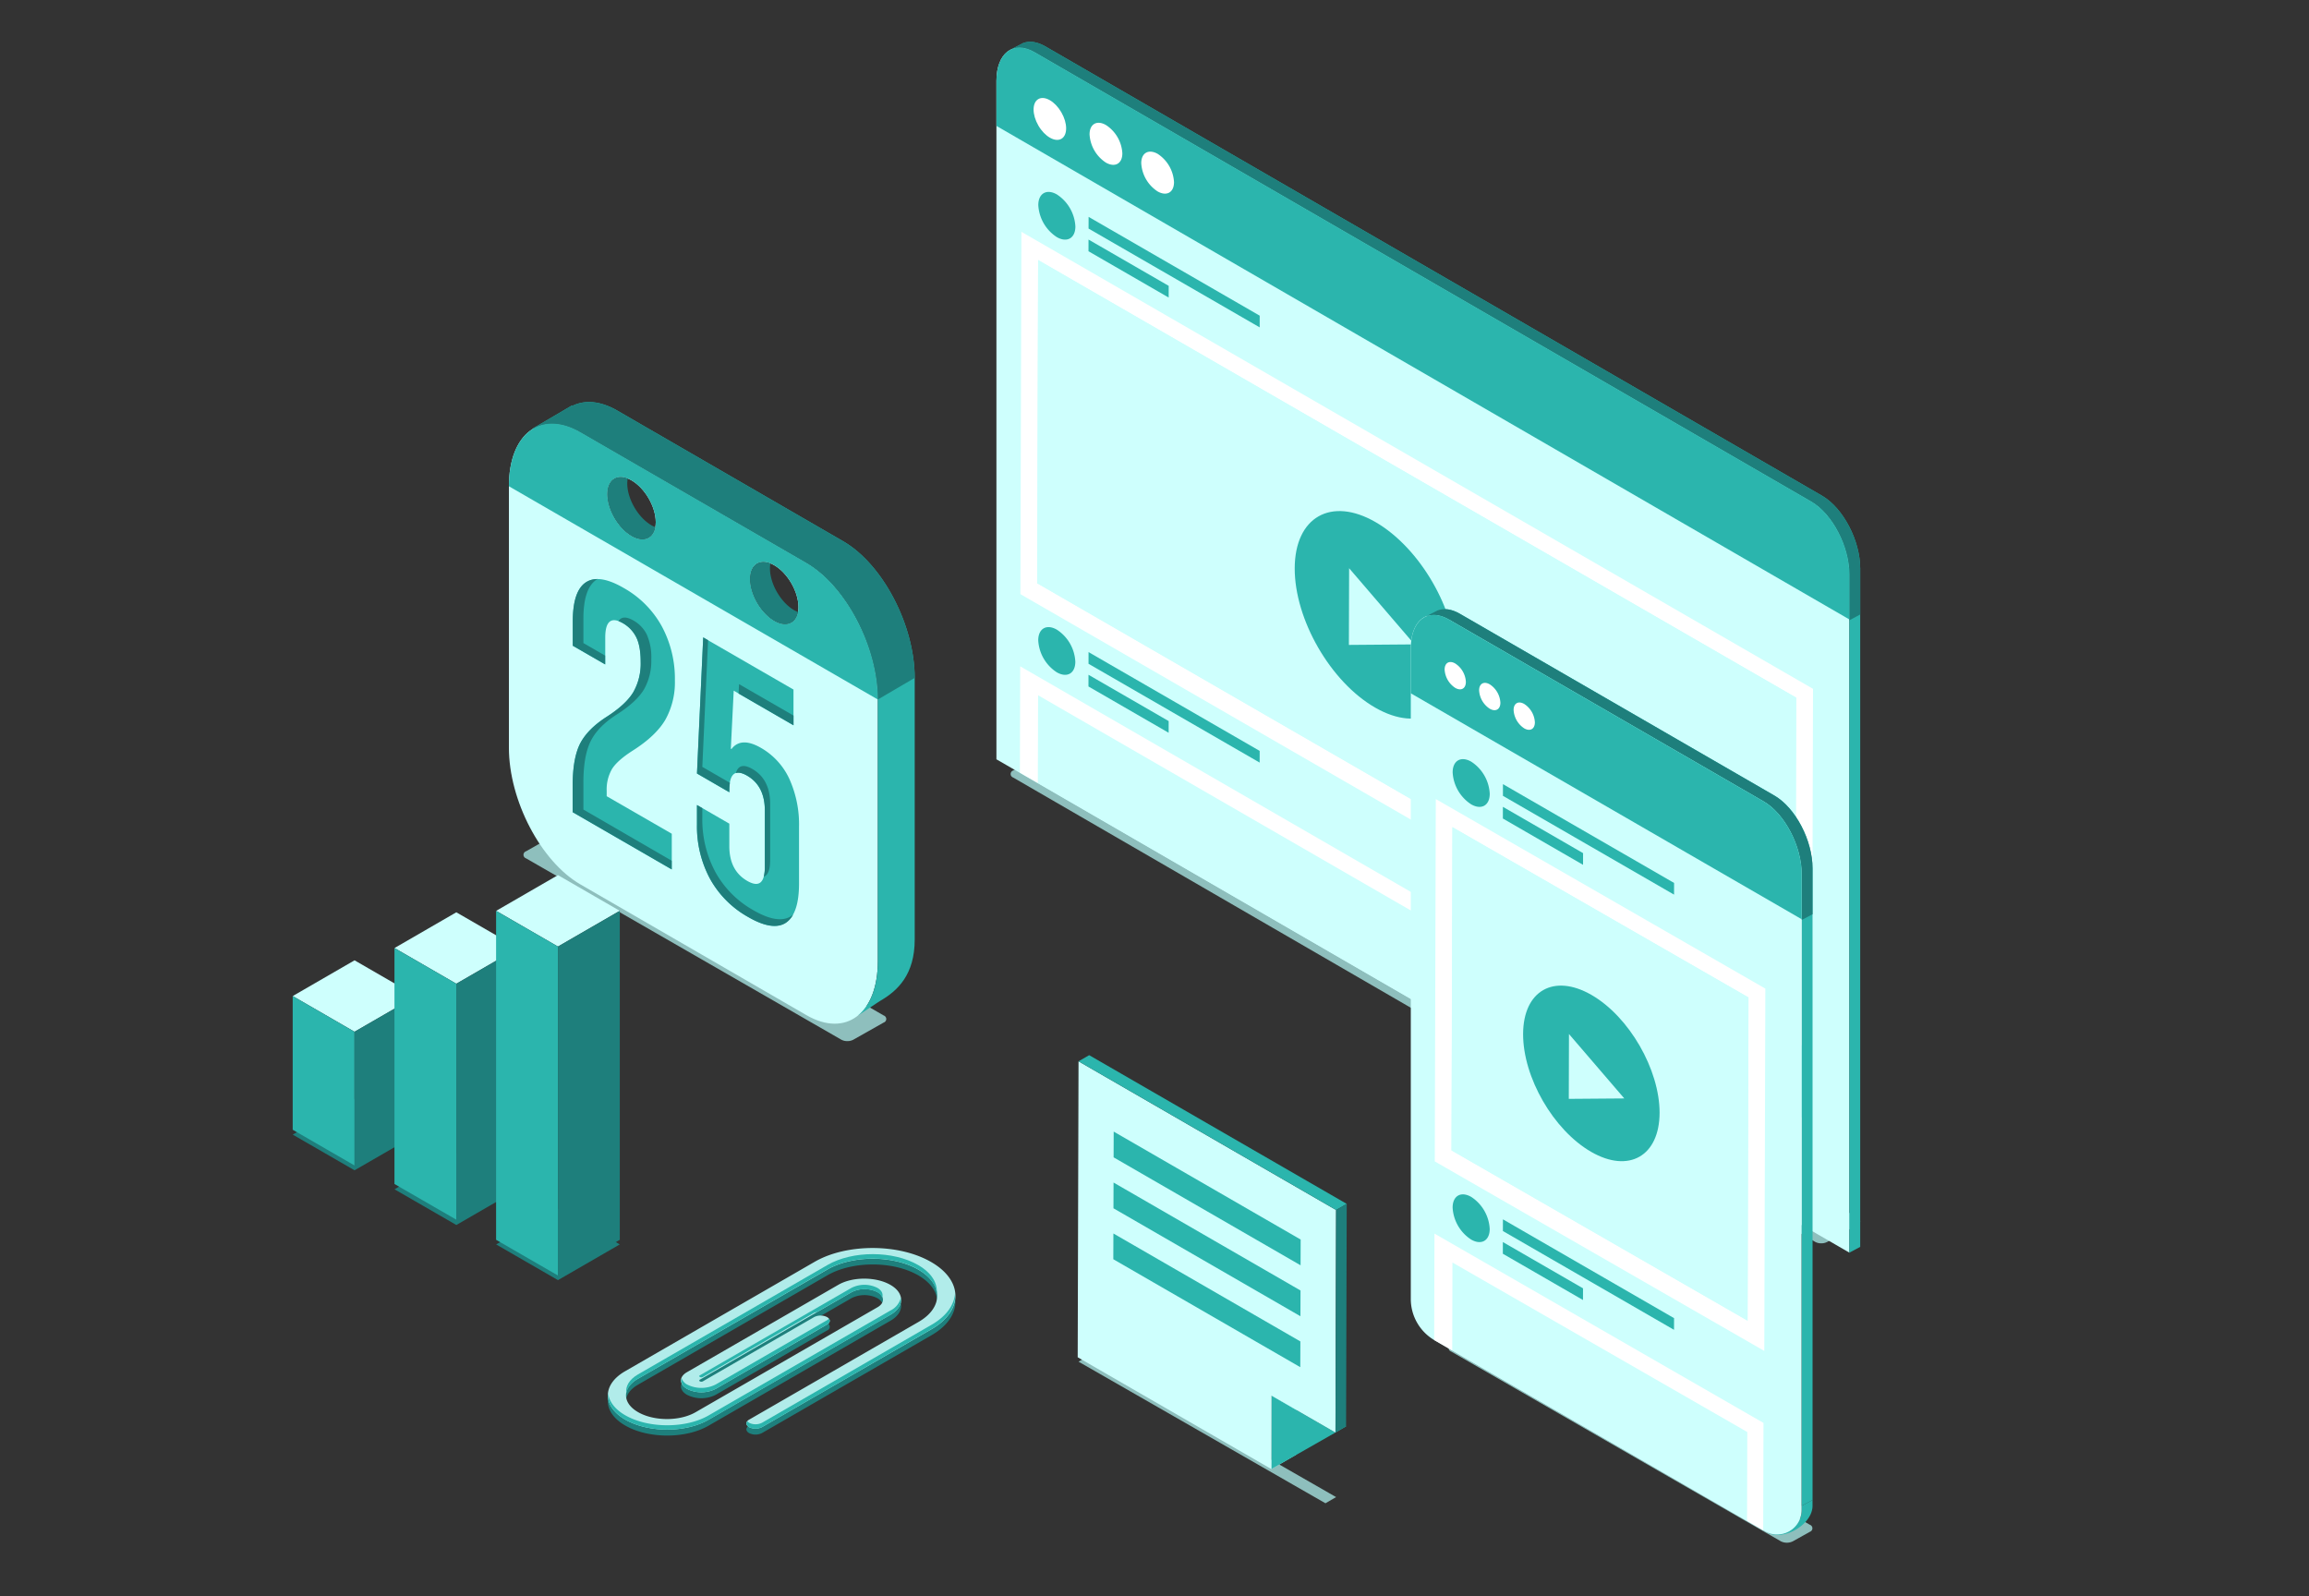 <svg xmlns="http://www.w3.org/2000/svg" xmlns:xlink="http://www.w3.org/1999/xlink" viewBox="0 0 800 553"><rect x="0" y="0" width="800" height="553" fill="#333333" stroke="none"/><defs><style>.cls-1{fill:none;}.cls-2{fill:#1e7f7c;}.cls-3{fill:#b1ecea;}.cls-4{fill:#2bb5ad;}.cls-5{fill:#8ebfbd;}.cls-6{fill:#cefffd;}.cls-7{fill:#fff;}.cls-8{clip-path:url(#clip-path);}.cls-9{fill:#e5e5e5;}.cls-10{fill:#d2d2d2;}.cls-11{clip-path:url(#clip-path-2);}</style><clipPath id="clip-path"><path class="cls-1" d="M345.23,263.07v-235c0-9.73,5.91-14.2,13.21-10L627.56,173.77c7.29,4.21,13.2,15.51,13.2,25.24V434l-295.53-171"/></clipPath><clipPath id="clip-path-2"><path class="cls-1" d="M494.26,462.76a10.92,10.92,0,0,1-5.46-9.46V224.58c0-9.72,5.91-14.19,13.2-10l109,63c7.3,4.21,13.21,15.51,13.21,25.23V526.53a6.55,6.55,0,0,1-9.83,5.67L494.26,462.76"/></clipPath></defs><g id="Capa_15" data-name="Capa 15"><polygon class="cls-2" points="122.84 380.72 101.42 393.1 122.84 405.47 144.26 393.09 122.84 380.72"/><polygon class="cls-2" points="158.1 399.67 136.69 412.05 158.11 424.42 179.52 412.04 158.1 399.67"/><polygon class="cls-2" points="193.32 418.77 171.9 431.15 193.32 443.52 214.73 431.15 193.32 418.77"/><path class="cls-2" d="M216.61,493.89c-8-4.62-8-12.11-.09-16.7l65.74-37.95c11.09-6.41,29.19-6.37,40.35.07s11.22,16.9.13,23.3L264,496.51a5,5,0,0,1-4.47,0c-1.24-.72-1.24-1.87,0-2.58L318.25,460c8.64-5,8.59-13.12-.1-18.14s-22.78-5-31.41-.05L221,479.78c-5.5,3.17-5.47,8.35.06,11.54s14.49,3.21,20,0L304,455c2.48-1.44,2.47-3.78,0-5.22a10,10,0,0,0-9,0L242.5,480.06a.31.31,0,0,0,0,.59,1.1,1.1,0,0,0,1,0l38.58-22.27a4.93,4.93,0,0,1,4.47,0,1.36,1.36,0,0,1,0,2.58L248,483.24a11,11,0,0,1-10,0c-2.75-1.59-2.77-4.17,0-5.75l52.46-30.28c4.94-2.86,13-2.84,18,0s5,7.53.06,10.38l-63,36.35C237.59,498.54,224.61,498.51,216.61,493.89Z"/><path class="cls-3" d="M216.61,491.83c-8-4.62-8-12.12-.09-16.71l65.74-37.95c11.09-6.4,29.19-6.37,40.35.07s11.22,16.9.13,23.3L264,494.45a5,5,0,0,1-4.47,0c-1.24-.72-1.24-1.87,0-2.58L318.25,458c8.64-5,8.59-13.12-.1-18.13s-22.78-5-31.41-.06L221,477.71c-5.5,3.18-5.47,8.35.06,11.54s14.49,3.21,20,0l63-36.35c2.48-1.43,2.47-3.77,0-5.21a10,10,0,0,0-9,0L242.5,478a.32.32,0,0,0,0,.6,1.17,1.17,0,0,0,1,0l38.58-22.28a5,5,0,0,1,4.47,0c1.24.72,1.24,1.87,0,2.58L248,481.18a11,11,0,0,1-10,0c-2.75-1.59-2.77-4.17,0-5.76l52.46-30.28c4.94-2.85,13-2.84,18,0s5,7.53.06,10.38l-63,36.35C237.59,496.47,224.61,496.45,216.61,491.83Z"/><path class="cls-4" d="M221,476.21l65.73-37.95c8.63-5,22.73-5,31.41.05,4.69,2.71,6.77,6.32,6.42,9.86-.31-3-2.39-6-6.42-8.35-8.68-5-22.78-5-31.41-.06L221,477.71c-2.41,1.39-3.69,3.17-4,5C216.66,480.37,217.94,478,221,476.21Z"/><path class="cls-4" d="M304,447.72a10,10,0,0,0-9,0L283,454.59a4.13,4.13,0,0,0-.92.22l-38.58,22.27a1.1,1.1,0,0,1-1,0,.31.31,0,0,1,0-.59L295,446.21a10,10,0,0,1,9,0c1.59.92,2.06,2.2,1.63,3.38A3.57,3.57,0,0,0,304,447.72Z"/><path class="cls-4" d="M238,479.66a11,11,0,0,0,10,0l38.58-22.28a2.21,2.21,0,0,0,.62-.53c.53.67.34,1.48-.62,2L248,481.18a11,11,0,0,1-10,0c-1.72-1-2.24-2.36-1.82-3.64A3.86,3.86,0,0,0,238,479.66Z"/><path class="cls-4" d="M258.91,492.39a2.15,2.15,0,0,0,.63.55,5,5,0,0,0,4.47,0L322.74,459c5.2-3,7.85-6.9,8.15-10.86.37,4.46-2.29,9-8.15,12.36L264,494.45a4.93,4.93,0,0,1-4.47,0C258.58,493.88,258.38,493.07,258.91,492.39Z"/><path class="cls-4" d="M216.61,490.33c8,4.61,21,4.64,28.93.05l63-36.35a6.67,6.67,0,0,0,3.57-4.41c.37,2.12-.78,4.3-3.57,5.91l-63,36.35c-7.95,4.59-20.93,4.57-28.93-.05-4.34-2.51-6.26-5.86-5.9-9.14C211,485.47,212.93,488.2,216.61,490.33Z"/><path class="cls-5" d="M363.68,260.45a4.24,4.24,0,0,0-2.1.51l-10.56,6a1.28,1.28,0,0,0,0,2.42L628.91,430.27a4.35,4.35,0,0,0,2.1.5,4.28,4.28,0,0,0,2.09-.5l10.54-5.95a1.28,1.28,0,0,0,0-2.42L365.77,261a4.31,4.31,0,0,0-2.09-.5"/><path class="cls-6" d="M345.23,263.07v-235c0-9.73,5.91-14.2,13.21-10L627.56,173.77c7.29,4.21,13.2,15.51,13.2,25.24V434Z"/><path class="cls-4" d="M644.51,432V197c0-9.73-5.92-21-13.21-25.24L362.18,16.07c-2.89-1.66-5.56-2-7.73-1.13-.27.11-4,2.06-4.22,2.2h0c2.25-1.09,5.1-.89,8.22.91L627.56,173.77c7.29,4.21,13.2,15.51,13.2,25.24V434Z"/><path class="cls-2" d="M644.51,212.9V197c0-9.73-5.92-21-13.21-25.24L362.18,16.07c-2.89-1.66-5.56-2-7.73-1.13-.27.11-4,2.06-4.22,2.2h0c2.25-1.09,5.1-.89,8.22.91L627.56,173.77c7.29,4.21,13.2,15.51,13.2,25.24v15.88Z"/><path class="cls-4" d="M627.56,173.77,358.44,18.06c-7.3-4.21-13.21.26-13.21,10V43.62l295.53,171V199C640.76,189.28,634.85,178,627.56,173.77Z"/><path class="cls-7" d="M406.76,63.09c0,3.6-2.54,5-5.67,3.24a12.51,12.51,0,0,1-5.68-9.79c0-3.6,2.54-5,5.68-3.24A12.51,12.51,0,0,1,406.76,63.09Z"/><path class="cls-7" d="M388.86,53.11c0,3.6-2.54,5-5.68,3.24a12.53,12.53,0,0,1-5.68-9.79c0-3.6,2.55-5.05,5.68-3.24A12.49,12.49,0,0,1,388.86,53.11Z"/><ellipse class="cls-7" cx="365.13" cy="39.61" rx="4.62" ry="8" transform="matrix(0.86, -0.5, 0.5, 0.86, 29.93, 189.71)"/><g class="cls-8"><polygon class="cls-4" points="436.45 109.37 436.44 113.42 377.15 79.19 377.17 75.14 436.45 109.37"/><polygon class="cls-4" points="404.92 99.04 404.91 103.09 377.13 87.05 377.14 83 404.92 99.04"/><polygon class="cls-4" points="404.91 249.83 404.9 253.88 377.12 237.84 377.13 233.79 404.91 249.83"/><path class="cls-4" d="M366.17,218.16a14.08,14.08,0,0,1,6.4,11.09c0,4.08-2.89,5.72-6.44,3.67a14.11,14.11,0,0,1-6.41-11.09C359.73,217.75,362.62,216.11,366.17,218.16Z"/><polygon class="cls-9" points="621.26 622.16 621.14 662.66 358.9 511.25 359.02 470.76 621.26 622.16"/><polygon class="cls-10" points="404.25 481.13 404.24 485.18 376.46 469.14 376.48 465.09 404.25 481.13"/><path class="cls-9" d="M365.52,448a14.08,14.08,0,0,1,6.4,11.09c0,4.08-2.89,5.73-6.44,3.68a14.13,14.13,0,0,1-6.41-11.1C359.08,447.62,362,446,365.52,448Z"/><path class="cls-9" d="M366,297.72a14.13,14.13,0,0,1,6.4,11.09c0,4.08-2.9,5.73-6.45,3.68a14.12,14.12,0,0,1-6.4-11.1C359.51,297.31,362.39,295.67,366,297.72Z"/><polygon class="cls-10" points="404.68 329.39 404.67 333.44 376.89 317.4 376.91 313.35 404.68 329.39"/><polygon class="cls-10" points="436.22 339.72 436.2 343.77 376.92 309.54 376.93 305.49 436.22 339.72"/><polygon class="cls-4" points="436.44 260.16 436.43 264.21 377.14 229.98 377.15 225.93 436.44 260.16"/><path class="cls-4" d="M366.18,67.37a14.13,14.13,0,0,1,6.41,11.09c0,4.08-2.9,5.73-6.45,3.68a14.1,14.1,0,0,1-6.4-11.1C359.75,67,362.63,65.32,366.18,67.37Z"/><path class="cls-7" d="M353.24,310.19,627.3,468.41,626.94,594,352.89,435.72ZM621.37,583.57l.31-112L359.44,320.21l-.31,112,262.24,151.4"/><polygon class="cls-9" points="621.68 471.62 621.37 583.57 359.13 432.17 359.44 320.21 621.68 471.62"/><polygon class="cls-6" points="621.91 392.29 621.79 432.79 359.55 281.38 359.67 240.89 621.91 392.29"/><path class="cls-7" d="M353.89,80.32,628.16,238.66,627.8,364.2,353.54,205.85ZM622,353.7l.31-112L359.68,90.1l-.32,112L622,353.7"/><polygon class="cls-6" points="622.34 241.75 622.02 353.7 359.36 202.06 359.68 90.1 622.34 241.75"/><path class="cls-7" d="M353.47,230.86l274,158.23-.15,54.31L353.31,285.18ZM621.79,432.79l.12-40.5L359.67,240.89l-.12,40.49L621.79,432.79"/><polygon class="cls-10" points="435.79 491.46 435.77 495.51 376.49 461.28 376.5 457.23 435.79 491.46"/><path class="cls-7" d="M352.82,460.73,626.87,619l-.15,54.31L352.66,515.05ZM621.14,662.66l.12-40.5L359,470.76l-.12,40.49L621.14,662.66"/></g><path class="cls-4" d="M504.48,229.15c-.05,17.74-12.6,24.89-28.05,16s-27.9-30.51-27.85-48.26,12.61-24.89,28-16S504.53,211.41,504.48,229.15Z"/><polygon class="cls-6" points="467.43 196.87 490.08 223.26 467.35 223.44 467.43 196.87"/><path class="cls-5" d="M510.76,462a4.35,4.35,0,0,0-2.1.5l-5.91,3.33a1.28,1.28,0,0,0,0,2.42L617,534a4.64,4.64,0,0,0,4.19,0l5.89-3.29a1.28,1.28,0,0,0,0-2.42L512.85,462.46a4.31,4.31,0,0,0-2.09-.5"/><path class="cls-4" d="M612.1,530.87c5.68,3.28,15.89-2.61,15.89-9.17v-2l-3.75,2v1.42a8.45,8.45,0,0,1-3.73,7,6.72,6.72,0,0,1-2.91,1.22A8.37,8.37,0,0,1,612.1,530.87Z"/><path class="cls-6" d="M497.07,464.38a16.54,16.54,0,0,1-8.27-14.33V224.58c0-9.72,5.91-14.19,13.2-10l109,63c7.3,4.21,13.21,15.51,13.21,25.23V523.12a8.51,8.51,0,0,1-12.78,7.37Z"/><path class="cls-4" d="M628,519.71V300.87c0-9.72-5.92-21-13.21-25.23l-109-63c-2.89-1.67-5.56-2-7.73-1.14-.28.11-4,2.07-4.22,2.21h0c2.25-1.09,5.1-.89,8.21.91l109,63c7.3,4.21,13.21,15.51,13.21,25.23V521.7Z"/><path class="cls-2" d="M628,316.75V300.87c0-9.72-5.92-21-13.21-25.23l-109-63c-2.89-1.67-5.56-2-7.73-1.14-.28.11-4,2.07-4.22,2.21h0c2.25-1.09,5.1-.89,8.21.91l109,63c7.3,4.21,13.21,15.51,13.21,25.23v15.88Z"/><path class="cls-4" d="M611,277.63l-109-63c-7.29-4.21-13.2.26-13.2,10v15.58l135.44,78.28V302.86C624.24,293.14,618.33,281.84,611,277.63Z"/><path class="cls-7" d="M531.79,250.25c0,2.33-1.65,3.27-3.69,2.1a8.13,8.13,0,0,1-3.68-6.35c0-2.34,1.65-3.28,3.68-2.1A8.1,8.1,0,0,1,531.79,250.25Z"/><path class="cls-7" d="M519.84,243.45c0,2.33-1.65,3.27-3.69,2.1a8.14,8.14,0,0,1-3.68-6.36c0-2.33,1.65-3.27,3.68-2.09A8.09,8.09,0,0,1,519.84,243.45Z"/><path class="cls-7" d="M507.88,236.23c0,2.33-1.64,3.27-3.68,2.1a8.13,8.13,0,0,1-3.68-6.35c0-2.34,1.65-3.28,3.68-2.1A8.08,8.08,0,0,1,507.88,236.23Z"/><g class="cls-11"><polygon class="cls-4" points="580.02 305.91 580.01 309.96 520.72 275.73 520.73 271.68 580.02 305.91"/><polygon class="cls-4" points="548.49 295.58 548.48 299.63 520.7 283.59 520.71 279.54 548.49 295.58"/><polygon class="cls-4" points="548.47 446.36 548.46 450.41 520.69 434.38 520.7 430.33 548.47 446.36"/><path class="cls-4" d="M509.74,414.69a14.12,14.12,0,0,1,6.4,11.1c0,4.07-2.9,5.72-6.44,3.67a14.1,14.1,0,0,1-6.41-11.09C503.3,414.29,506.19,412.64,509.74,414.69Z"/><path class="cls-9" d="M509.51,494.25a14.13,14.13,0,0,1,6.41,11.1c0,4.08-2.9,5.72-6.45,3.67a14.13,14.13,0,0,1-6.41-11.09C503.07,493.85,506,492.2,509.51,494.25Z"/><polygon class="cls-10" points="548.25 525.92 548.24 529.97 520.46 513.94 520.47 509.89 548.25 525.92"/><polygon class="cls-10" points="579.78 536.25 579.77 540.3 520.48 506.07 520.5 502.02 579.78 536.25"/><polygon class="cls-4" points="580.01 456.69 580 460.74 520.71 426.51 520.72 422.46 580.01 456.69"/><path class="cls-4" d="M509.75,263.9a14.1,14.1,0,0,1,6.4,11.1c0,4.08-2.89,5.72-6.44,3.67a14.11,14.11,0,0,1-6.41-11.09C503.31,263.5,506.2,261.85,509.75,263.9Z"/><path class="cls-7" d="M496.81,506.72l114,65.55-.36,125.54-114-65.55Zm108,180.71.32-112L503,516.75l-.32,112,102.15,58.73"/><polygon class="cls-9" points="605.16 575.47 604.85 687.43 502.69 628.7 503.01 516.75 605.16 575.47"/><polygon class="cls-6" points="605.39 496.15 605.27 536.64 503.12 477.92 503.23 437.42 605.39 496.15"/><path class="cls-7" d="M497.46,276.85l114.18,65.67-.36,125.53L497.11,402.39Zm108,180.71.31-112-102.56-59-.32,112,102.57,59"/><polygon class="cls-6" points="605.81 345.6 605.5 457.56 502.93 398.59 503.25 286.64 605.81 345.6"/><path class="cls-7" d="M497,427.4,611,493l-.15,54.31-114-65.55ZM605.27,536.64l.12-40.49L503.23,437.42l-.11,40.5,102.15,58.72"/></g><path class="cls-4" d="M575,385.55c-.05,15-10.67,21.06-23.73,13.52s-23.6-25.81-23.56-40.82,10.66-21.06,23.71-13.53S575,370.54,575,385.55Z"/><polygon class="cls-6" points="543.6 358.25 562.77 380.57 543.54 380.72 543.6 358.25"/><path class="cls-5" d="M194.9,288.44a4.23,4.23,0,0,0-2.09.51l-10.56,6a1.28,1.28,0,0,0,0,2.43l109.23,62.83a4.28,4.28,0,0,0,2.09.5,4.35,4.35,0,0,0,2.1-.5l10.53-5.95a1.28,1.28,0,0,0,0-2.42L197,288.94a4.28,4.28,0,0,0-2.09-.5"/><path class="cls-6" d="M279.37,195,201.1,149.73c-13.69-7.9-24.78.49-24.78,18.74v90.6c0,18.25,11.09,39.45,24.78,47.35l78.27,45.28c13.69,7.9,24.78-.49,24.78-18.73V242.36C304.15,224.11,293.06,202.92,279.37,195Zm-60.56-9.32c-4.64-2.67-8.39-9.15-8.39-14.47s3.75-7.46,8.39-4.78,8.39,9.15,8.39,14.47S223.44,188.38,218.81,185.7Zm49.44,29.41c-4.64-2.68-8.39-9.16-8.39-14.47s3.75-7.46,8.39-4.79,8.39,9.16,8.39,14.47S272.88,217.78,268.25,215.11Z"/><path class="cls-4" d="M292.14,187.53l-78.27-45.28c-5.86-3.39-11.24-3.76-15.48-1.68l-.14-.14-13.54,7.95,0,.16c4.36-2.59,10.07-2.42,16.34,1.19L279.37,195c13.69,7.91,24.78,29.1,24.78,47.35V333c0,8.87-2.63,15.39-6.9,18.86l7.55-5c6.35-3.63,12.12-9.29,12.12-21.36V234.87C316.92,216.63,305.83,195.43,292.14,187.53Z"/><path class="cls-4" d="M279.37,195,201.1,149.73c-13.69-7.9-24.78.49-24.78,18.74l127.83,73.89C304.15,224.11,293.06,202.92,279.37,195Zm-60.56-9.32c-4.64-2.67-8.39-9.15-8.39-14.47s3.75-7.46,8.39-4.78,8.39,9.15,8.39,14.47S223.44,188.38,218.81,185.7Zm49.44,29.41c-4.64-2.68-8.39-9.16-8.39-14.47s3.75-7.46,8.39-4.79,8.39,9.16,8.39,14.47S272.88,217.78,268.25,215.11Z"/><path class="cls-2" d="M316.92,234.87c0-18.24-11.09-39.44-24.78-47.34l-78.27-45.28c-5.86-3.39-11.24-3.76-15.48-1.68l-.14-.14-13.54,7.95,0,.16c4.36-2.59,10.07-2.42,16.34,1.19L279.37,195c13.69,7.91,24.78,29.1,24.78,47.35Z"/><path class="cls-4" d="M198.44,272q0-9.28,2.59-14.41t9.28-9.31q6.58-4.25,9.12-8.48A20,20,0,0,0,222,229.37q0-5.56-1.56-8.64a11.56,11.56,0,0,0-4.59-4.81q-6.15-3.55-6.15,5v9.29l-11.22-6.48V215.3q0-10.52,4.54-13.54t13.16,2A34.07,34.07,0,0,1,229.3,217a38.36,38.36,0,0,1,4.53,18.77,26.56,26.56,0,0,1-3.29,13.57q-3.3,5.65-11.38,10.76-5.29,3.39-7.13,6.35A14.15,14.15,0,0,0,210.2,274v1.86l22.55,13v12.38L198.44,281.4Z"/><path class="cls-4" d="M246,304.47a38.35,38.35,0,0,1-4.52-18.77v-6.81l11.21,6.48v7.8q0,8.41,6.15,12t6.15-4.86V280.83q0-8.54-6.15-12.09t-6.15,5v.75L241.49,268l2.15-47.15,31.28,18.06v12.38l-20.71-12-1,20.11.22.12q3.34-4.38,10.25-.39a24,24,0,0,1,9.81,10.74,38.35,38.35,0,0,1,3.35,16.66v19.56q0,10.51-4.53,13.54t-13.17-2A34.07,34.07,0,0,1,246,304.47Z"/><path class="cls-2" d="M264.62,303.73c1.47-.5,2.22-2.4,2.22-5.77V278.53q0-8.53-6.15-12.09-4.56-2.64-5.74,1.42c1-.33,2.27-.06,3.9.88Q265,272.3,265,280.83v19.44A13.3,13.3,0,0,1,264.62,303.73Z"/><polygon class="cls-2" points="256.06 237.03 255.9 240.3 274.93 251.29 274.93 247.92 256.06 237.03"/><path class="cls-2" d="M252.7,273.73a15.16,15.16,0,0,1,.2-2.5l-9.57-5.53,2-43.88-1.69-1L241.48,268l11.22,6.48Z"/><path class="cls-2" d="M274.18,317.36q-4.53,3-13.16-2a34,34,0,0,1-13.16-13.23,38.36,38.36,0,0,1-4.53-18.77V280l-1.85-1.07v6.81A38.36,38.36,0,0,0,246,304.47a34.07,34.07,0,0,0,13.16,13.23q8.64,5,13.17,2a8,8,0,0,0,2.47-2.82A7.4,7.4,0,0,1,274.18,317.36Z"/><path class="cls-2" d="M209.66,227.15l-7.53-4.35v-8.42q0-10.51,4.53-13.54c.12-.08.27-.13.39-.21a7.14,7.14,0,0,0-4.08,1.13q-4.53,3-4.53,13.54v8.42l11.22,6.47Z"/><path class="cls-2" d="M202.13,280.48v-9.41q0-9.29,2.59-14.41t9.28-9.31q6.57-4.24,9.11-8.48a19.94,19.94,0,0,0,2.54-10.42,19.43,19.43,0,0,0-1.57-8.64A11.48,11.48,0,0,0,219.5,215c-2.51-1.45-4.24-1.37-5.22.2a9,9,0,0,1,1.53.72,11.56,11.56,0,0,1,4.59,4.81q1.56,3.08,1.56,8.64a20,20,0,0,1-2.53,10.42q-2.53,4.23-9.12,8.48T201,257.58q-2.58,5.13-2.59,14.41v9.41l34.31,19.81v-3Z"/><path class="cls-2" d="M225.72,182c-4.64-2.68-8.39-9.16-8.39-14.47a10.08,10.08,0,0,1,.15-1.71c-4-1.58-7.06.6-7.06,5.39,0,5.32,3.75,11.8,8.39,14.47,4.09,2.37,7.49,1,8.23-3.07A9.62,9.62,0,0,1,225.72,182Z"/><path class="cls-2" d="M275.16,211.42c-4.64-2.67-8.39-9.15-8.39-14.47a10.08,10.08,0,0,1,.15-1.71c-4-1.58-7.06.6-7.06,5.4,0,5.31,3.75,11.79,8.39,14.47,4.09,2.36,7.49.95,8.23-3.08A9.1,9.1,0,0,1,275.16,211.42Z"/><polyline class="cls-5" points="377.37 469.64 373.68 471.77 459.23 520.83 462.92 518.69 377.37 469.64"/><polygon class="cls-6" points="440.55 483.53 449.22 478.5 449.14 503.95 440.48 508.98 440.55 483.53"/><polygon class="cls-4" points="462.7 496.32 440.48 508.98 440.55 483.53 462.7 496.32"/><polygon class="cls-4" points="440.55 483.53 449.22 478.5 466.38 494.18 462.7 496.32 440.55 483.53"/><polygon class="cls-6" points="373.68 367.71 373.39 470.25 440.48 508.98 440.55 483.53 462.7 496.32 462.92 419.23 373.68 367.71"/><polygon class="cls-4" points="373.68 367.71 377.37 365.58 466.6 417.1 462.92 419.23 373.68 367.71"/><polygon class="cls-2" points="462.92 419.23 466.6 417.1 466.38 494.18 462.7 496.32 462.92 419.23"/><polygon class="cls-4" points="450.54 464.76 450.51 473.68 385.73 436.28 385.76 427.36 450.54 464.76"/><polygon class="cls-4" points="450.59 447.11 450.56 456.03 385.78 418.63 385.81 409.71 450.59 447.11"/><polygon class="cls-4" points="450.64 429.46 450.61 438.38 385.83 400.98 385.86 392.06 450.64 429.46"/><polygon class="cls-6" points="122.84 332.72 101.42 345.1 122.84 357.47 144.26 345.09 122.84 332.72"/><polygon class="cls-4" points="101.41 391.42 122.83 403.79 122.83 357.47 101.41 345.09 101.41 391.42"/><polygon class="cls-2" points="122.83 403.79 144.26 391.42 144.26 345.09 122.83 357.47 122.83 403.79"/><polygon class="cls-6" points="158.1 316.08 136.69 328.46 158.11 340.83 179.52 328.45 158.1 316.08"/><polygon class="cls-4" points="136.67 410.21 158.1 422.58 158.1 340.83 136.67 328.45 136.67 410.21"/><polygon class="cls-2" points="158.09 422.58 179.52 410.21 179.52 328.45 158.09 340.83 158.09 422.58"/><polygon class="cls-6" points="193.32 303.2 171.9 315.58 193.32 327.95 214.73 315.57 193.32 303.2"/><polygon class="cls-4" points="171.88 429.55 193.31 441.92 193.31 327.94 171.88 315.57 171.88 429.55"/><polygon class="cls-2" points="193.31 441.92 214.74 429.55 214.74 315.57 193.31 327.94 193.31 441.92"/></g></svg>